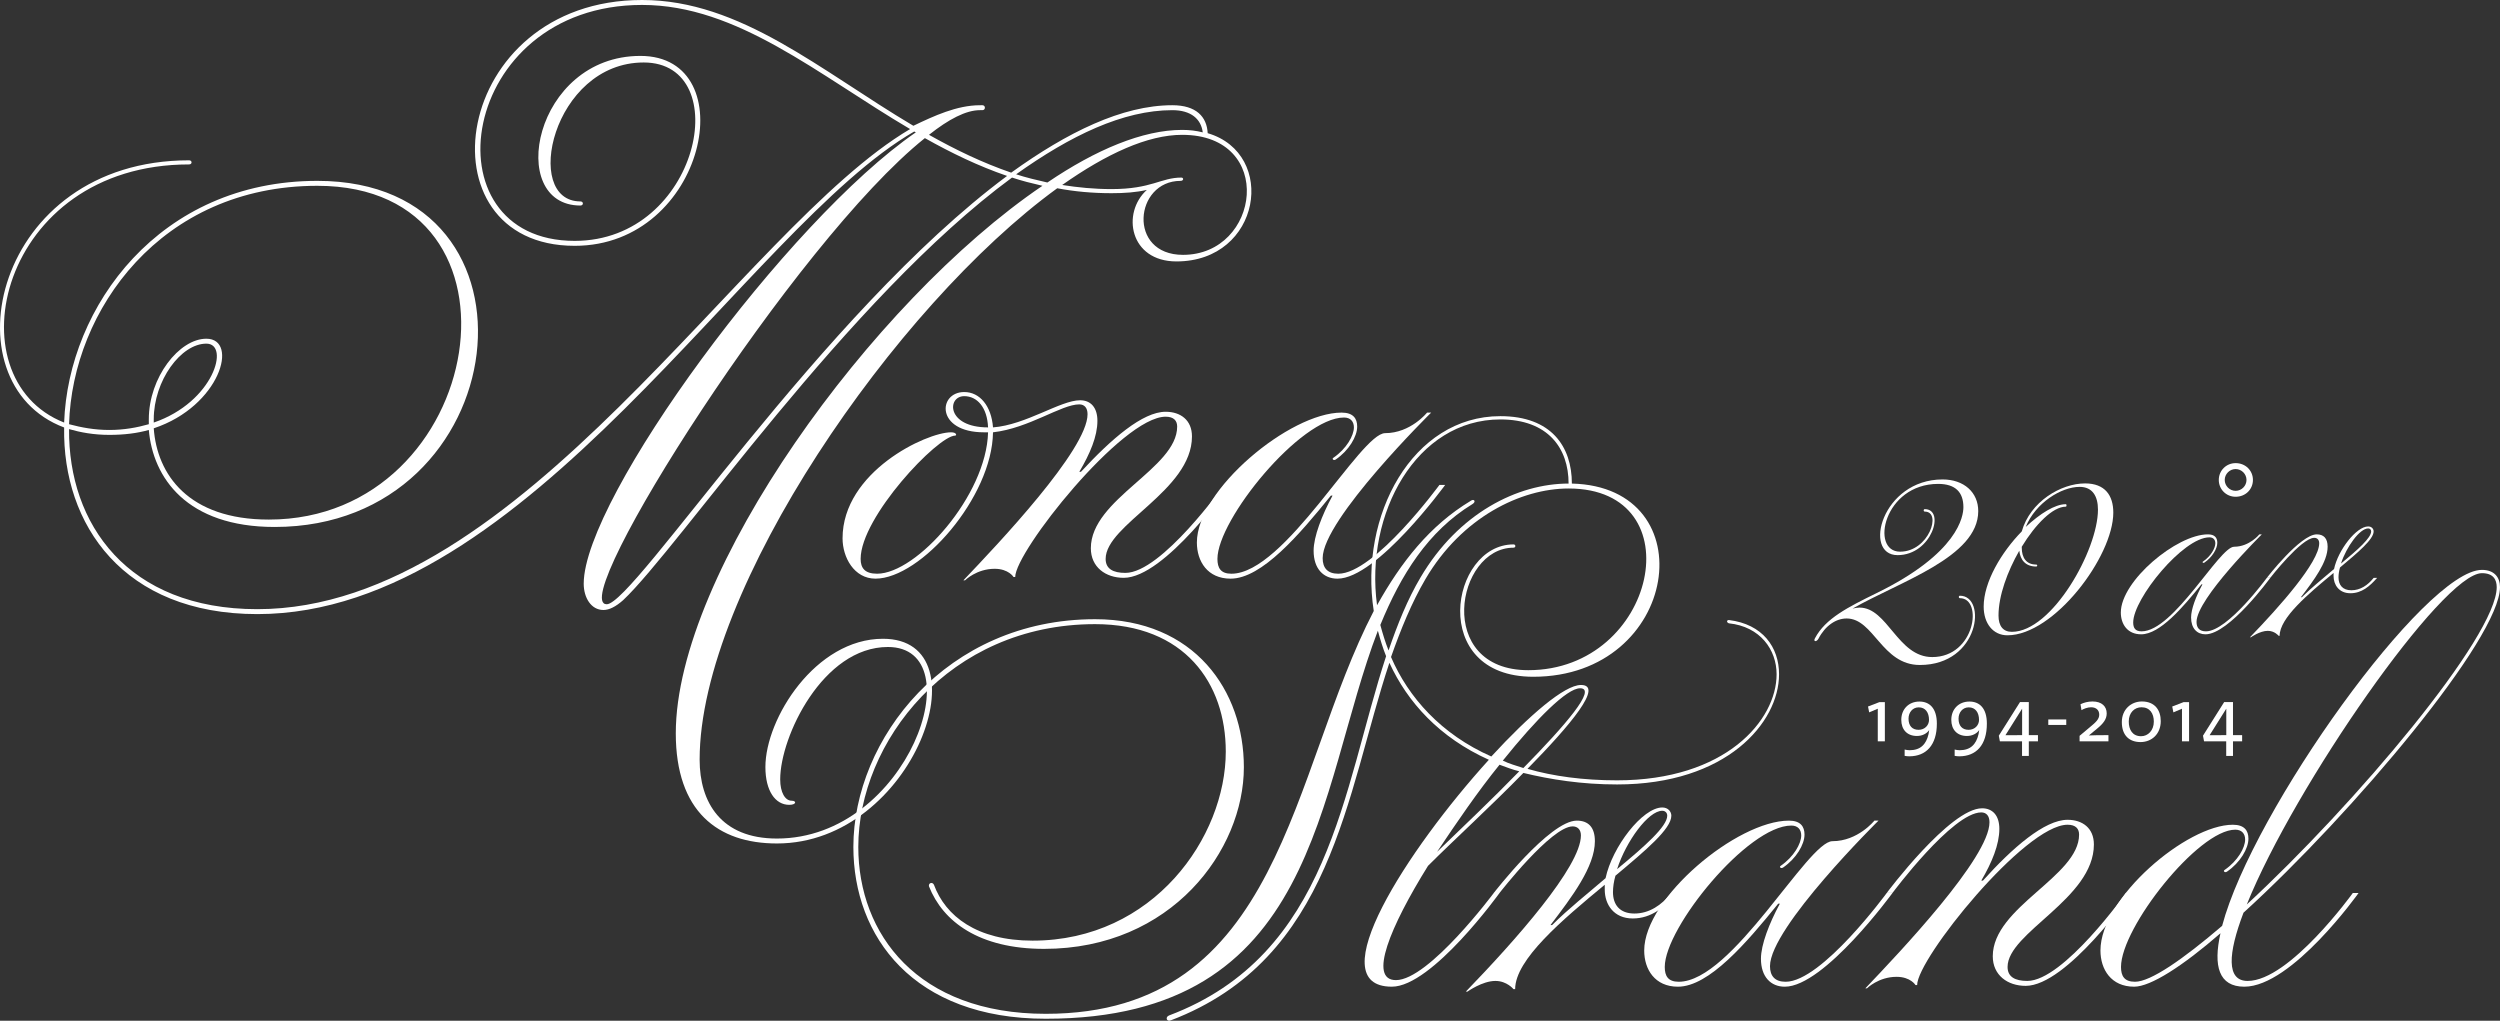 <!-- Generator: Adobe Illustrator 19.1.0, SVG Export Plug-In  -->
<svg version="1.1"
	 xmlns="http://www.w3.org/2000/svg" xmlns:xlink="http://www.w3.org/1999/xlink" xmlns:a="http://ns.adobe.com/AdobeSVGViewerExtensions/3.0/"
	 x="0px" y="0px" width="1006.548px" height="410.965px" viewBox="0 0 1006.548 410.965"
	 style="enable-background:new 0 0 1006.548 410.965;" xml:space="preserve">
<rect x="0" y="0" width="1006.548" height="410.965" fill="#333333" stroke="none"/>
<style type="text/css">
	.st0{fill:#FFFFFF;}
</style>
<defs>
</defs>
<g>
	<path class="st0" d="M395.545,42.367c1.323,0,1.323,1.988,0,1.988h-0.994c-5.627,0-12.578,3.639-20.521,9.929
		c10.592,5.957,21.515,11.255,33.099,15.227c22.507-16.219,44.685-27.145,64.875-27.145c9.6,0,13.904,4.635,14.233,11.255
		c28.134,8.274,21.515,51.638-12.578,51.638c-18.866,0-22.176-19.529-11.915-28.799c-4.302,0.992-8.937,1.326-14.233,1.326
		c-7.611,0-14.894-0.663-21.844-1.988c-65.206,47.336-143.984,161.529-143.984,230.044c0,17.211,8.606,31.776,31.115,31.776
		c52.959,0,79.439-77.123,44.683-77.123c-26.148,0-43.359,36.077-43.359,53.293c0,5.294,1.986,8.603,4.633,8.603
		c1.986,0,1.986,1.655-0.992,1.655c-5.627,0-9.6-5.627-9.6-15.227c0-19.529,20.192-51.634,47.332-51.634
		c41.707,0,12.578,82.417-42.697,82.417c-23.833,0-40.713-12.909-40.713-44.351c0-64.543,78.776-173.776,147.623-220.445
		c-4.304-0.992-8.274-1.984-12.247-3.31c-66.2,48.657-134.053,148.949-156.56,170.132c-2.979,2.647-5.627,3.972-7.944,3.972
		c-4.966,0-7.944-4.965-7.944-10.592c0-34.422,82.086-146.302,133.721-181.716l-0.663-0.334
		c-67.192,38.728-155.567,194.296-264.464,194.296c-53.952,0-78.446-36.077-77.784-75.135
		C-21.84,154.247-2.643,64.547,76.134,64.547c1.323,0,1.323,1.655,0,1.655c-76.461,0-95.658,86.056-50.311,103.93
		c1.655-46.669,38.395-97.311,101.946-97.311c96.651,0,80.101,139.349-17.211,139.349c-35.417,0-48.988-19.862-50.643-39.058
		c-4.634,1.321-9.93,1.984-15.888,1.984c-6.289,0-11.585-0.992-16.219-2.318c-0.33,38.066,23.501,72.488,75.799,72.488
		c106.249,0,194.956-153.25,262.809-193.3C329.345,30.121,296.908,1.988,258.512,1.988c-74.143,0-87.383,94.993-27.141,94.993
		c50.31,0,64.875-71.825,27.803-71.825c-36.74,0-48.987,55.94-25.487,55.94c1.325,0,1.325,1.655,0,1.655
		c-30.121,0-18.866-60.241,24.163-60.241c42.036,0,26.48,76.461-26.48,76.461C168.151,98.97,181.39,0,258.512,0
		c39.719,0,71.826,28.466,109.227,50.646c8.276-3.972,17.545-8.278,26.811-8.278H395.545z M27.808,170.795
		c4.966,1.326,10.262,2.318,16.219,2.318s11.254-0.992,15.888-2.318v-1.984c0-16.882,12.247-32.438,23.17-32.438
		c13.24,0,5.627,27.14-21.184,36.077c1.323,18.537,13.902,36.74,46.339,36.74c87.714,0,109.891-134.384,19.529-134.384
		C64.88,74.806,29.133,124.789,27.808,170.795z M61.902,170.132c24.162-8.274,30.782-31.776,21.184-31.776
		c-10.26,0-21.184,14.894-21.184,30.454V170.132z M372.375,55.61C320.076,97.315,227.73,243.283,244.279,243.283
		c10.923,0,86.72-117.173,161.194-172.45C393.89,66.861,382.967,61.567,372.375,55.61z M421.693,73.484
		c19.529-13.243,38.395-21.184,54.283-21.184c2.978,0,5.627,0.329,8.274,0.992c-0.661-5.298-4.633-8.937-12.247-8.937
		c-19.858,0-41.042,10.258-62.888,25.819C413.087,71.496,417.389,72.488,421.693,73.484z M475.644,71.496
		c0.994,0,0.994,1.326-0.329,1.326c-18.537,0-21.515,29.787,0.992,29.787c31.113,0,37.403-48.324-0.331-48.324
		c-13.902,0-30.452,7.611-48.324,20.192c6.288,0.992,12.907,1.655,19.858,1.655C463.729,76.131,467.37,71.496,475.644,71.496z"/>
	<path class="st0" d="M408.738,232.318h-0.663c0,0-1.984-3.31-7.611-3.31c-7.282,0-11.915,4.635-11.915,4.635h-0.663
		c13.902-14.564,49.981-52.63,49.981-66.861c0-2.651-1.326-3.972-3.312-3.972c-7.28,0-20.19,9.596-34.754,11.25
		c-0.331,26.152-29.127,58.92-47.332,58.92c-8.606,0-13.241-8.608-13.241-16.219c0-26.811,33.762-42.701,43.693-42.701
		c2.315,0,2.315,1.326,1.655,1.326c-6.951,0-38.066,32.768-38.066,49.65c0,3.639,1.655,5.957,6.622,5.957
		c15.888,0,44.022-31.442,44.683-56.932h-1.655c-19.529,0-18.535-16.215-7.943-16.215c6.288,0,10.923,5.623,11.584,14.231
		c13.241-0.992,27.142-10.921,35.085-10.921c4.304,0,6.951,2.976,6.951,8.274c0,6.286-2.978,13.239-7.282,20.521h0.663
		c12.247-13.239,24.825-24.164,34.093-24.164c5.957,0,10.592,3.31,10.592,9.929c0,21.846-34.756,35.419-34.756,49.32
		c0,3.972,2.98,5.627,7.945,5.627c14.564,0,39.718-35.419,39.718-35.419h2.318c0,0-26.148,37.403-42.699,37.403
		c-7.282,0-13.239-4.302-13.239-11.913c0-19.862,34.754-32.109,34.754-48.987c0-2.318-1.323-3.972-4.633-3.972
		C451.768,167.775,408.738,222.056,408.738,232.318z M397.815,172.077c-0.331-7.945-4.302-12.576-9.598-12.576
		C381.267,159.501,380.935,172.077,397.815,172.077z"/>
	<path class="st0" d="M536.832,184.323c5.296-3.639,8.274-8.937,8.274-12.247c0-2.318-1.323-3.972-3.972-3.972
		c-17.543,0-50.973,41.046-50.973,56.932c0,3.639,1.326,5.957,5.627,5.957c21.515,0,51.967-56.598,61.896-56.598
		c10.26,0,16.88-8.274,16.88-8.274h1.657c0,0-43.693,43.03-43.693,58.587c0,3.968,1.986,6.286,6.29,6.286
		c14.562,0,40.713-35.748,40.713-35.748h2.315c0,0-27.472,37.736-43.359,37.736c-5.627,0-9.6-3.972-9.6-11.255
		c0-5.627,3.31-14.235,7.614-22.176h-0.663c-12.576,15.556-27.803,33.43-40.381,33.43c-9.266,0-13.57-6.953-13.57-14.564
		c0-21.184,37.403-52.296,58.255-52.296c4.633,0,6.288,2.318,6.288,5.627c0,3.968-3.31,9.596-8.606,13.239
		C536.832,185.649,536.17,184.653,536.832,184.323z"/>
	<path class="st0" d="M553.099,245.997c-5.959-38.397,15.556-78.447,50.973-78.447c20.521,0,28.795,12.247,28.795,27.142
		c54.285,1.323,43.362,77.784-15.556,77.784c-42.367,0-33.43-53.291-7.943-53.291c0.992,0,0.992,1.323,0,1.323
		c-23.17,0-31.776,49.318,5.957,49.318c51.636,0,67.192-73.149,16.219-73.149c-19.197,0-43.03,11.584-57.592,36.409
		c-5.627,9.6-9.931,20.192-13.902,31.444c6.951,16.219,20.19,31.115,40.381,40.05c15.225-16.548,29.458-28.795,36.077-28.795
		c9.268,0-3.97,15.888-21.515,33.762c10.263,2.978,22.509,4.633,36.079,4.633c43.691,0,64.214-24.162,64.214-42.699
		c0-9.929-6.622-19.197-19.197-20.521c-0.994-0.331-0.994-1.323,0-1.323c13.57,1.655,20.19,10.921,20.19,21.844
		c0,19.529-21.184,44.354-65.206,44.354c-14.233,0-26.811-1.986-37.734-4.633c-12.907,13.239-28.134,27.14-38.395,37.403
		c-15.225,24.493-24.162,46.008-12.909,46.008c13.241,0,39.389-35.087,39.389-35.087h2.318c0,0-27.142,37.734-43.362,37.734
		c-29.458,0,6.29-55.277,39.058-91.354c-19.858-8.937-32.768-23.17-40.05-39.058c-17.543,52.959-22.839,119.157-88.044,143.982
		c-1.655,0.663-2.318-1.323-0.663-1.986c64.875-24.493,69.841-91.023,87.384-144.645c-1.326-3.31-2.318-6.619-3.31-10.26
		c-24.825,64.875-23.833,156.231-133.724,156.231c-53.289,0-77.453-33.101-77.453-69.178c0-43.362,37.403-91.686,97.313-91.686
		c40.05,0,59.91,28.797,59.91,59.579c0,33.43-29.127,73.151-80.431,73.151c-26.148,0-40.713-10.923-46.34-25.156
		c-0.331-1.323,1.323-1.986,1.986-0.663c4.633,12.578,17.211,22.507,39.718,22.507c48.657,0,77.784-41.705,77.784-76.127
		c0-27.474-16.548-51.304-52.628-51.304c-58.918,0-95.327,47.663-95.327,89.699c0,35.085,23.833,67.192,75.466,67.192
		C516.357,408.185,519.338,310.872,553.099,245.997z M631.544,194.693c0-14.233-8.274-25.819-27.472-25.819
		c-33.762,0-54.614,37.734-49.65,74.806c9.598-17.211,21.184-32.107,37.732-42.036c1.326-0.994,2.318,0.331,0.663,1.323
		c-17.874,10.923-28.797,28.466-37.071,48.655c0.992,3.641,1.986,6.953,3.31,10.263c3.641-10.592,7.614-20.523,12.909-29.46
		C587.19,206.608,611.023,194.693,631.544,194.693z M578.585,342.979c9.929-9.6,22.178-21.184,33.099-32.438
		c-2.647-0.661-5.296-1.655-7.943-2.647C595.135,318.485,586.53,331.063,578.585,342.979z M605.064,306.239
		c2.649,1.323,5.296,1.984,8.274,2.978c16.882-17.211,29.791-32.107,22.839-32.107C630.881,277.11,618.635,289.357,605.064,306.239z
		"/>
	<path class="st0" d="M609.364,398.253c0,0-2.647-3.31-7.282-3.31c-5.296,0-11.253,4.304-11.253,4.304h-0.663
		c19.86-20.523,46.34-50.312,46.34-62.89c0-2.315-1.323-3.639-3.31-3.639c-8.606,0-29.46,26.809-29.46,26.809h-2.315
		c0,0,22.507-29.126,33.43-29.126c4.633,0,7.282,2.647,7.282,8.274c0,10.26-9.268,22.507-17.874,33.762c0.661,0,0,0,0.661,0
		c6.621-6.619,14.233-12.578,21.515-18.866c2.649-12.578,14.896-28.466,22.839-28.466c2.318,0,3.641,1.655,3.641,3.31
		c0,5.296-10.26,13.902-22.507,24.162c-0.663,2.318-0.992,4.635-0.992,6.621c0,4.965,2.647,8.606,8.606,8.606
		c5.957,0,10.921-3.31,14.894-8.276h2.318c-4.965,5.627-10.26,10.263-17.874,10.263c-7.614,0-11.255-5.627-11.255-11.586v-1.986
		c-17.211,14.233-36.077,30.121-36.077,42.036H609.364z M669.274,326.428c-5.627,0-14.562,12.247-18.203,23.501
		c11.253-9.268,20.19-17.211,20.19-21.515C671.26,327.091,670.268,326.428,669.274,326.428z"/>
	<path class="st0" d="M716.935,348.606c5.296-3.641,8.274-8.937,8.274-12.249c0-2.315-1.323-3.97-3.972-3.97
		c-17.543,0-50.973,41.044-50.973,56.93c0,3.641,1.323,5.959,5.627,5.959c21.515,0,51.967-56.6,61.896-56.6
		c10.26,0,16.88-8.274,16.88-8.274h1.655c0,0-43.691,43.03-43.691,58.587c0,3.97,1.986,6.288,6.29,6.288
		c14.562,0,40.713-35.748,40.713-35.748h2.315c0,0-27.472,37.734-43.359,37.734c-5.627,0-9.6-3.972-9.6-11.255
		c0-5.625,3.31-14.233,7.614-22.176h-0.663c-12.578,15.556-27.803,33.43-40.381,33.43c-9.268,0-13.57-6.951-13.57-14.564
		c0-21.184,37.403-52.296,58.255-52.296c4.633,0,6.288,2.318,6.288,5.627c0,3.97-3.31,9.598-8.606,13.239
		C716.935,349.93,716.272,348.935,716.935,348.606z"/>
	<path class="st0" d="M771.876,396.599h-0.661c0,0-1.986-3.31-7.614-3.31c-7.282,0-11.915,4.635-11.915,4.635h-0.663
		c13.902-14.564,49.981-52.63,49.981-66.861c0-2.649-1.323-3.972-3.31-3.972c-11.586,0-35.748,32.436-35.748,32.436h-2.318
		c0,0,25.488-34.091,38.395-34.091c4.304,0,6.953,2.978,6.953,8.274c0,6.288-2.98,13.57-7.282,20.852h0.661
		c11.917-13.239,24.825-24.493,34.093-24.493c5.959,0,10.592,3.31,10.592,9.929c0,21.846-34.754,35.417-34.754,49.318
		c0,3.972,2.978,5.627,7.943,5.627c14.564,0,39.72-35.417,39.72-35.417h2.316c0,0-26.148,37.403-42.697,37.403
		c-7.282,0-13.241-4.302-13.241-11.915c0-19.86,34.754-32.107,34.754-48.987c0-2.318-1.323-3.972-4.633-3.972
		C815.238,332.056,771.876,386.007,771.876,396.599z"/>
	<path class="st0" d="M859.587,395.275c6.288,0,19.197-8.937,35.085-22.507c12.247-46.34,81.754-143.321,104.593-143.321
		c4.967,0,7.282,2.978,7.282,6.951c0,20.523-58.916,90.693-103.269,131.075c-6.29,16.551-6.951,27.472,1.655,27.472
		c16.88,0,42.367-35.417,42.367-35.417h2.315c0,0-26.809,37.734-46.008,37.734c-10.26,0-12.576-8.274-9.598-21.515
		c-15.225,13.241-28.134,21.515-34.754,21.515c-9.268,0-13.57-6.951-13.57-14.564c0-21.184,34.754-50.642,53.289-50.642
		c4.633,0,6.29,2.318,6.29,5.627c0,3.972-3.312,9.598-8.608,13.239c-0.992,0.663-1.655-0.331-0.992-0.661
		c5.296-3.641,8.274-8.937,8.274-12.247c0-2.318-1.323-3.972-3.97-3.972c-14.896,0-46.008,39.389-46.008,55.275
		C853.96,392.958,855.283,395.275,859.587,395.275z M904.602,364.162c43.691-40.381,100.622-107.905,100.622-127.765
		c0-2.978-1.323-5.627-5.959-5.627C983.378,230.77,923.799,316.499,904.602,364.162z"/>
	<g>
		<path class="st0" d="M789.107,239.848c10.957,0,7.968,27.888-16.135,27.888c-15.338,0-18.526-18.727-29.481-18.727
			c-4.184,0-8.565,2.79-11.355,8.169c-0.795,1.394-2.191,1.195-1.394-0.201c4.184-7.968,13.347-12.548,24.7-18.126
			c33.068-16.135,35.061-31.076,35.061-34.661c0-5.976-3.188-9.362-10.16-9.362c-21.912,0-27.49,27.289-15.338,27.289
			c11.554,0,16.931-16.135,9.959-16.135c-0.597,0-0.597-0.994,0-0.994c8.366,0,2.79,18.524-10.955,18.524
			c-14.143,0-6.375-30.477,18.126-30.477c8.567,0,14.344,5.18,14.344,12.749c0,18.526-31.473,28.288-50.598,39.243
			c0.797-0.199,1.993-0.398,2.79-0.398c11.353,0,15.338,19.92,29.282,19.92c17.331,0,20.516-23.706,11.154-23.706
			C788.511,240.842,788.511,239.848,789.107,239.848z"/>
		<path class="st0" d="M814.002,213.951c3.387-11.951,15.738-19.321,25.498-19.321c7.968,0,11.355,4.781,11.355,11.753
			c0,17.728-23.905,49.4-42.629,49.4c-5.777,0-9.561-4.781-9.561-11.554C798.664,234.27,805.835,222.317,814.002,213.951z
			 M819.779,228.093c-4.184,0-6.373-2.589-6.773-6.373c-4.781,8.366-8.366,18.128-8.366,26.094c0,4.184,1.794,6.574,5.379,6.574
			c16.135,0,34.661-32.867,34.661-49.202c0-5.379-2.191-9.163-7.372-9.163c-7.37,0-17.728,6.373-21.713,16.135
			c5.777-5.379,11.755-9.163,16.135-9.163c0.4,0,0.4,0.996,0,0.996c-5.178,0-12.15,6.972-17.728,16.135v0.398
			c0,3.983,1.794,6.773,5.777,6.773C820.378,227.298,820.378,228.093,819.779,228.093z"/>
		<path class="st0" d="M886.955,226.103c3.188-2.191,4.979-5.379,4.979-7.372c0-1.394-0.797-2.39-2.39-2.39
			c-10.557,0-30.676,24.702-30.676,34.263c0,2.191,0.795,3.585,3.387,3.585c12.948,0,31.275-34.062,37.25-34.062
			c6.175,0,10.158-4.981,10.158-4.981h0.996c0,0-26.293,25.897-26.293,35.26c0,2.39,1.195,3.784,3.784,3.784
			c8.764,0,24.501-21.515,24.501-21.515h1.394c0,0-16.533,22.71-26.094,22.71c-3.387,0-5.777-2.39-5.777-6.773
			c0-3.387,1.991-8.565,4.582-13.345h-0.4c-7.569,9.362-16.732,20.119-24.303,20.119c-5.576,0-8.167-4.184-8.167-8.766
			c0-12.749,22.511-31.473,35.061-31.473c2.788,0,3.784,1.394,3.784,3.387c0,2.39-1.993,5.777-5.18,7.968
			C886.955,226.898,886.557,226.302,886.955,226.103z M907.073,193.234c0,3.786-2.987,6.773-6.972,6.773
			c-3.784,0-6.773-2.987-6.773-6.773c0-3.784,2.989-6.771,6.773-6.771C904.086,186.462,907.073,189.449,907.073,193.234z
			 M904.484,193.234c0-2.39-1.993-4.381-4.383-4.381c-2.39,0-4.383,1.991-4.383,4.381c0,2.39,1.993,4.383,4.383,4.383
			C902.492,197.616,904.484,195.624,904.484,193.234z"/>
		<path class="st0" d="M917.426,255.983c0,0-1.593-1.993-4.383-1.993c-3.186,0-6.773,2.589-6.773,2.589h-0.398
			c11.951-12.351,27.888-30.278,27.888-37.849c0-1.394-0.795-2.191-1.993-2.191c-5.178,0-17.728,16.135-17.728,16.135h-1.394
			c0,0,13.546-17.529,20.118-17.529c2.79,0,4.383,1.595,4.383,4.981c0,6.175-5.578,13.544-10.756,20.317c0.398,0,0,0,0.398,0
			c3.985-3.983,8.567-7.569,12.948-11.355c1.595-7.569,8.965-17.13,13.745-17.13c1.394,0,2.191,0.994,2.191,1.991
			c0,3.188-6.175,8.366-13.546,14.543c-0.398,1.394-0.597,2.788-0.597,3.983c0,2.989,1.593,5.18,5.178,5.18
			c3.585,0,6.574-1.993,8.965-4.981h1.394c-2.987,3.387-6.175,6.177-10.756,6.177s-6.773-3.387-6.773-6.972v-1.195
			c-10.359,8.565-21.713,18.126-21.713,25.299H917.426z M953.481,212.756c-3.387,0-8.764,7.372-10.955,14.143
			c6.773-5.576,12.15-10.359,12.15-12.948C954.676,213.155,954.079,212.756,953.481,212.756z"/>
	</g>
	<g>
		<path class="st0" d="M756.027,298.466v-13.123l-3.466,1.471l-0.46-2.36l4.537-1.749h2.241v15.762H756.027z"/>
		<path class="st0" d="M768.686,304.508c-0.462,0-1.227-0.06-1.841-0.184v-2.544c0.584,0.154,1.411,0.274,1.993,0.274
			c4.355,0,6.656-2.301,7.637-6.5c0.062-0.398,0.184-1.103,0.246-1.565h-0.032c-0.981,1.411-2.79,2.33-4.907,2.33
			c-3.925,0-6.286-2.544-6.286-6.5c0-4.203,2.912-7.359,7.299-7.359c4.077,0,7.021,2.698,7.021,8.89
			C779.817,299.972,775.524,304.508,768.686,304.508z M772.52,284.791c-2.454,0-4.111,2.023-4.111,4.567
			c0,2.852,1.473,4.477,4.049,4.477c2.544,0,4.201-1.899,4.201-3.985C776.659,286.904,775.218,284.791,772.52,284.791z"/>
		<path class="st0" d="M788.822,304.508c-0.462,0-1.227-0.06-1.841-0.184v-2.544c0.584,0.154,1.411,0.274,1.993,0.274
			c4.355,0,6.656-2.301,7.637-6.5c0.062-0.398,0.184-1.103,0.246-1.565h-0.032c-0.981,1.411-2.79,2.33-4.907,2.33
			c-3.925,0-6.286-2.544-6.286-6.5c0-4.203,2.912-7.359,7.299-7.359c4.077,0,7.021,2.698,7.021,8.89
			C799.953,299.972,795.66,304.508,788.822,304.508z M792.656,284.791c-2.454,0-4.111,2.023-4.111,4.567
			c0,2.852,1.473,4.477,4.049,4.477c2.544,0,4.201-1.899,4.201-3.985C796.795,286.904,795.354,284.791,792.656,284.791z"/>
		<path class="st0" d="M816.841,298.466v5.888h-2.73v-5.888h-8.924l-0.428-2.266l8.524-13.525h3.558v13.307h3.68v2.484H816.841z
			 M814.143,285.373h-0.032l-6.686,10.639c1.749-0.03,5.612-0.03,6.718-0.03V285.373z"/>
		<path class="st0" d="M824.681,291.873v-2.206h7.237v2.206H824.681z"/>
		<path class="st0" d="M837.279,298.466v-2.206l4.049-3.404c2.514-2.057,3.863-3.314,3.863-5.123c0-1.719-1.135-2.976-3.282-2.976
			c-1.441,0-2.974,0.616-3.863,1.167l-0.4-2.39c1.349-0.646,2.976-1.108,4.847-1.108c3.742,0,5.704,1.997,5.704,4.815
			c0,2.271-1.319,4.049-3.925,6.166l-3.222,2.668l-0.06,0.03c1.471-0.094,4.691-0.124,7.911-0.124v2.484H837.279z"/>
		<path class="st0" d="M861.804,298.774c-4.293,0-7.513-2.484-7.513-8.035c0-5.153,3.771-8.313,8.065-8.313
			c5.213,0,7.605,3.468,7.605,7.915C869.961,295.584,866.251,298.774,861.804,298.774z M862.202,284.757
			c-2.82,0-5.121,2.181-5.121,5.739c0,3.31,1.503,5.918,4.969,5.918c2.758,0,5.121-2.301,5.121-5.888
			C867.171,287.242,865.546,284.757,862.202,284.757z"/>
		<path class="st0" d="M878.507,298.466v-13.123l-3.466,1.471l-0.46-2.36l4.537-1.749h2.241v15.762H878.507z"/>
		<path class="st0" d="M899.045,298.466v5.888h-2.73v-5.888h-8.924l-0.428-2.266l8.524-13.525h3.558v13.307h3.68v2.484H899.045z
			 M896.346,285.373h-0.032l-6.686,10.639c1.749-0.03,5.612-0.03,6.718-0.03V285.373z"/>
	</g>
</g>
</svg>